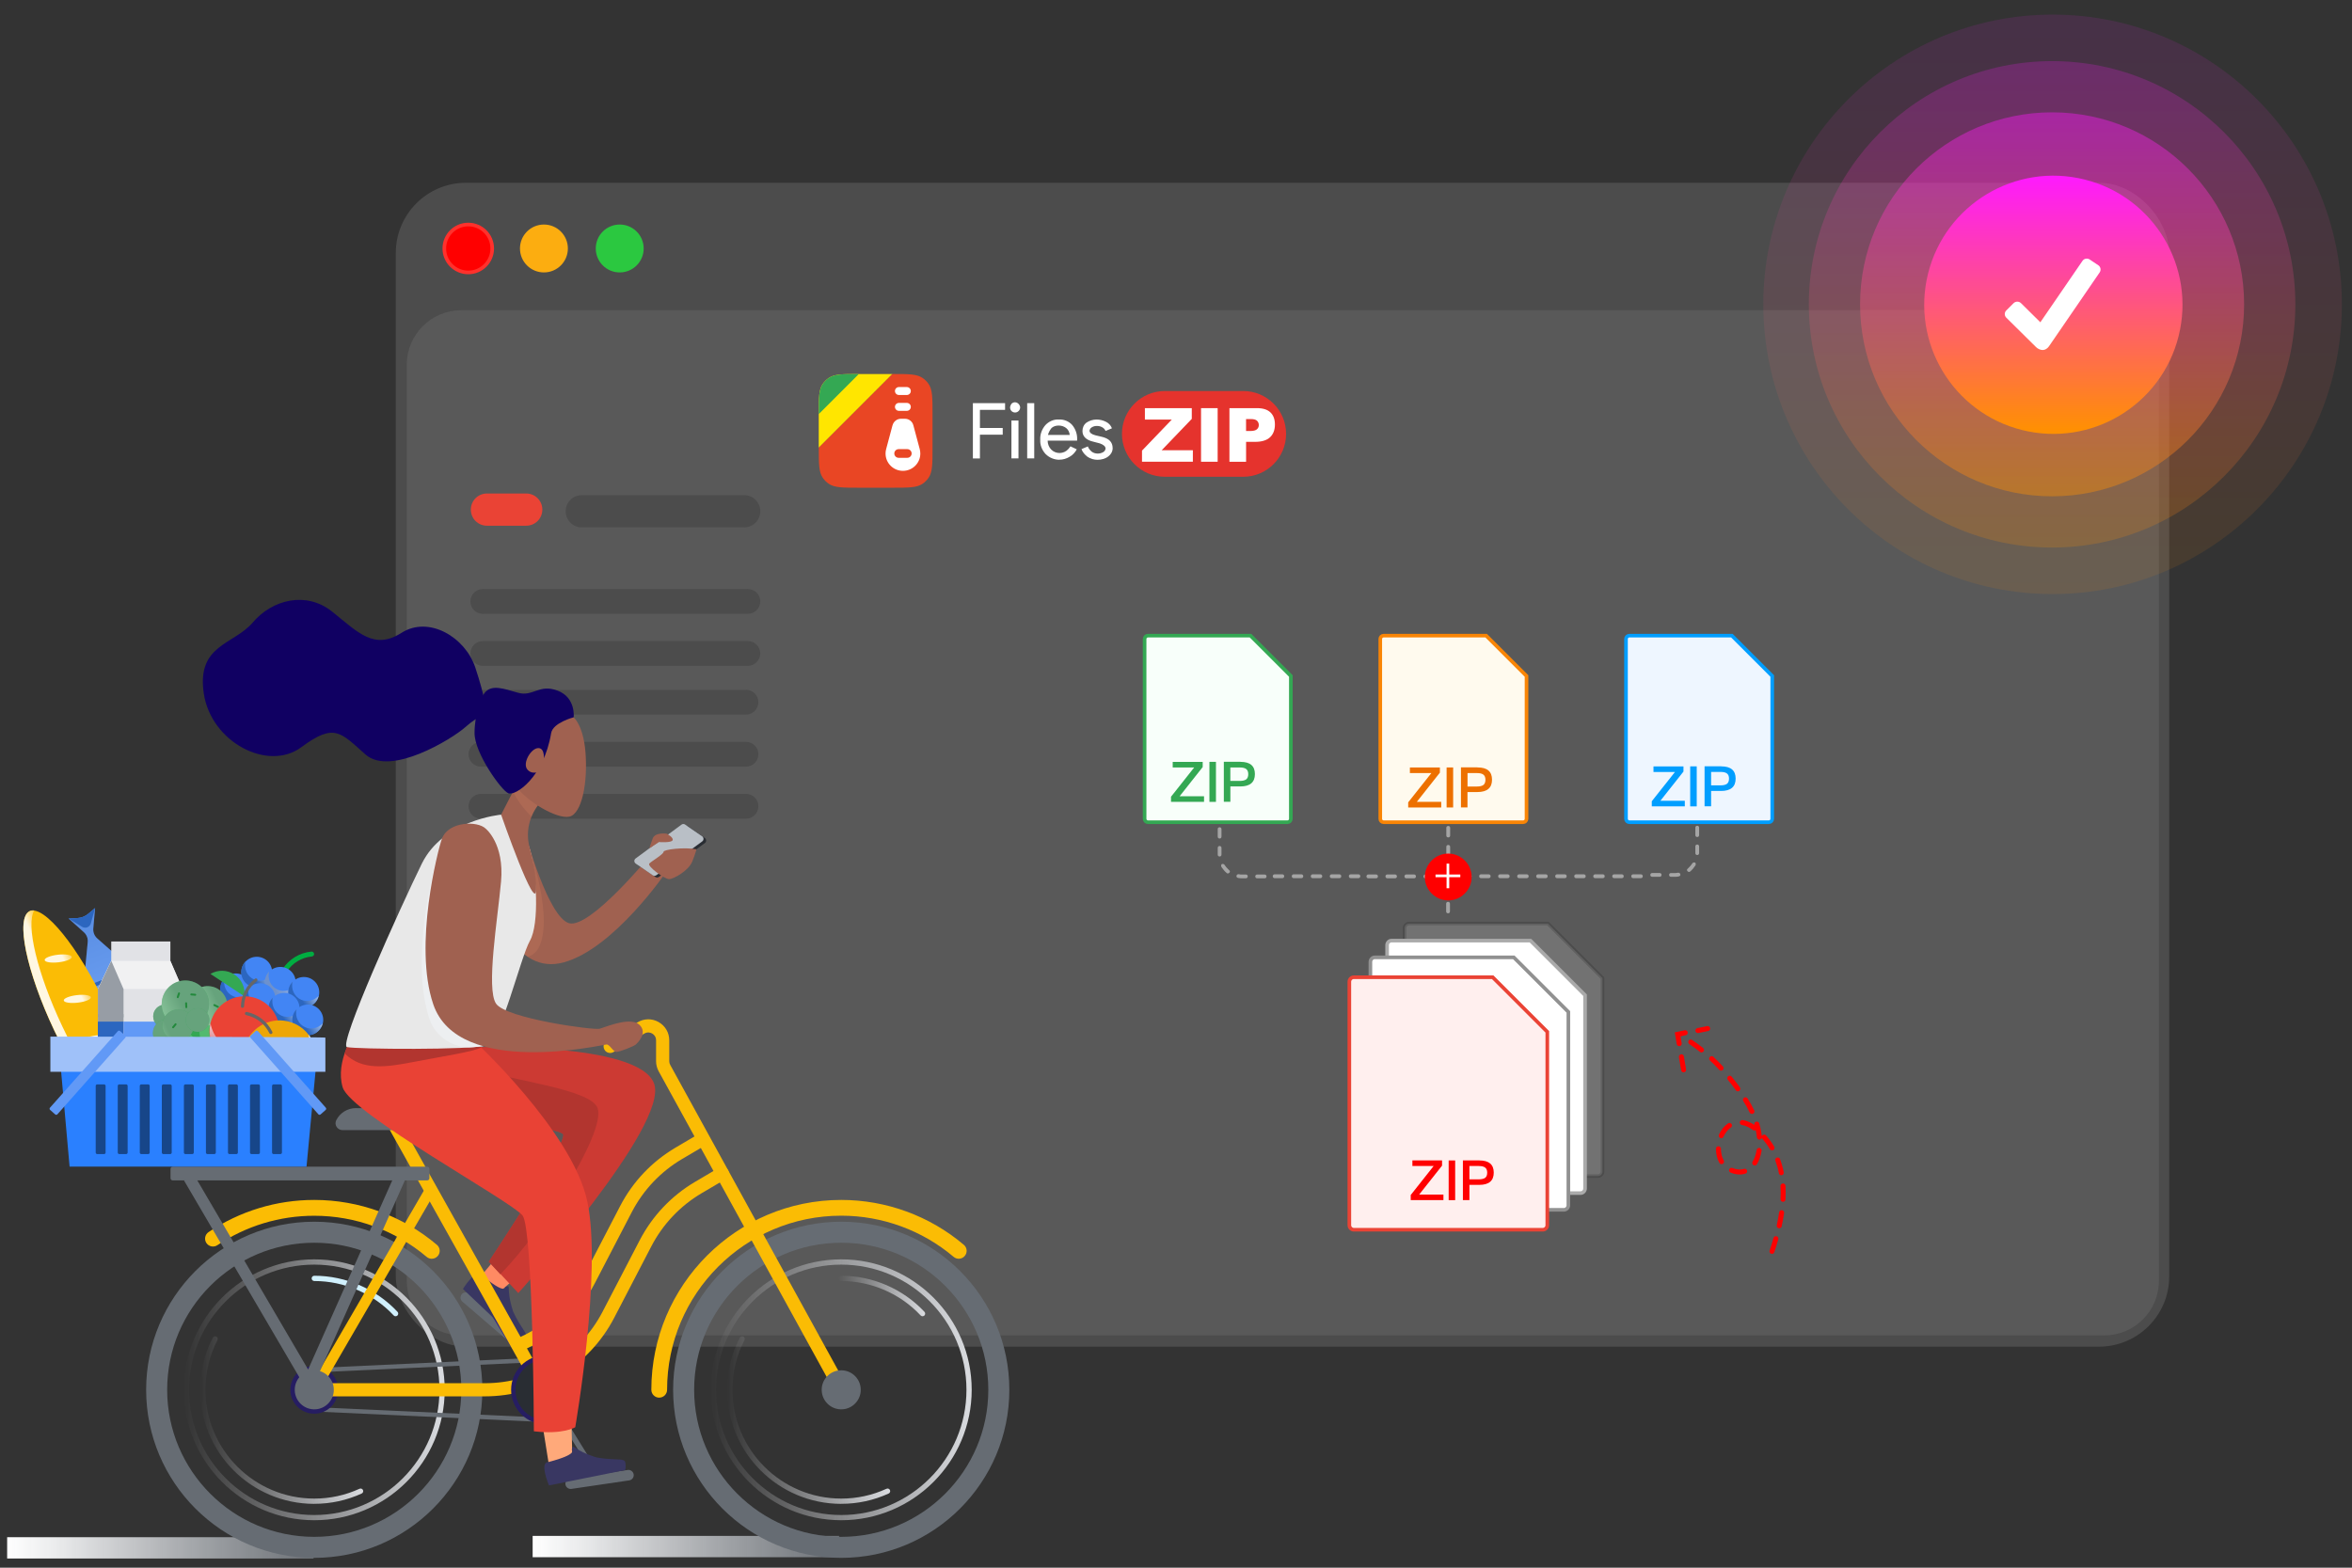 <svg viewBox="0 0 651 434" xmlns="http://www.w3.org/2000/svg" xmlns:xlink="http://www.w3.org/1999/xlink"><rect x="0" y="0" width="651" height="434" fill="#333333" stroke="none"/><linearGradient id="a" gradientTransform="translate(0 -56)" gradientUnits="userSpaceOnUse" x1="568.13" x2="568.13" y1="60.04" y2="220.46"><stop offset="0" stop-color="#fe19ff"/><stop offset="1" stop-color="#ff9100"/></linearGradient><linearGradient id="b" x1="567.99" x2="567.99" xlink:href="#a" y1="72.92" y2="207.58"/><linearGradient id="c" x1="567.99" x2="567.99" xlink:href="#a" y1="87.1" y2="193.4"/><linearGradient id="d" gradientTransform="matrix(.243 .97 -.97 .243 566.37 -500.89)" x1="568.09" x2="568.09" xlink:href="#a" y1="104.51" y2="175.99"/><linearGradient id="e" gradientTransform="matrix(1 0 0 -1 -8597.43 -3328.07)" gradientUnits="userSpaceOnUse" x1="8744.86" x2="8829.67" y1="-3756.22" y2="-3756.22"><stop offset="0" stop-color="#fff"/><stop offset=".16" stop-color="#f6f7f8" stop-opacity=".94"/><stop offset=".42" stop-color="#dfe1e4" stop-opacity=".83"/><stop offset=".74" stop-color="#b9bec4" stop-opacity=".7"/><stop offset="1" stop-color="#959ca5" stop-opacity=".6"/></linearGradient><linearGradient id="f" x1="8599.41" x2="8684.22" xlink:href="#e" y1="-3756.58" y2="-3756.58"/><linearGradient id="g" gradientTransform="translate(-9415.64 -66.11)" gradientUnits="userSpaceOnUse" x1="9612.37" x2="9684.59" y1="450.86" y2="450.86"><stop offset="0" stop-color="#dadce0" stop-opacity="0"/><stop offset="1" stop-color="#dadce0"/></linearGradient><linearGradient id="h" x1="9616.91" x2="9662.04" xlink:href="#g" y1="459.24" y2="459.24"/><linearGradient id="i" x1="9647.75" x2="9671.72" xlink:href="#g" y1="424.9" y2="424.9"/><linearGradient id="j" x1="9466.51" x2="9538.73" xlink:href="#g"/><linearGradient id="k" x1="9471.05" x2="9516.18" xlink:href="#g" y1="459.24" y2="459.24"/><linearGradient id="l" gradientTransform="matrix(.367 .93 -.93 .367 -3912 -9201.75)" gradientUnits="userSpaceOnUse" x1="10238.87" x2="10286.42" y1="-186.81" y2="-186.81"><stop offset="0" stop-color="#979da5"/><stop offset=".75" stop-color="#fff"/></linearGradient><linearGradient id="m" gradientTransform="matrix(-.904 .428 .428 .904 -10948.36 1978.33)" gradientUnits="userSpaceOnUse" x1="-10642.09" x2="-10632.87" y1="3163.88" y2="3163.88"><stop offset="0" stop-color="#ffba00"/><stop offset=".06" stop-color="#ffc21d"/><stop offset=".55" stop-color="#fff"/></linearGradient><linearGradient id="n" x1="-10645.95" x2="-10638.77" xlink:href="#m" y1="3146.36" y2="3146.36"/><linearGradient id="o" x1="-10645.95" x2="-10638.76" xlink:href="#m" y1="3158.73" y2="3158.73"/><linearGradient id="p" x1="-10645.95" x2="-10638.76" xlink:href="#m" y1="3171.09" y2="3171.09"/><linearGradient id="q" gradientTransform="matrix(.919 .395 -.395 .919 -14639.64 -2732.75)" gradientUnits="userSpaceOnUse" x1="14695.45" x2="14691.17" y1="-3049.24" y2="-3042.65"><stop offset="0" stop-color="#fff"/><stop offset="1" stop-color="#2c66bf"/></linearGradient><linearGradient id="r" x1="14705.71" x2="14701.55" xlink:href="#q" y1="-3031.4" y2="-3025"/><linearGradient id="s" x1="14702.49" x2="14698.2" xlink:href="#q" y1="-3037.55" y2="-3030.95"/><linearGradient id="t" x1="14709.58" x2="14705.3" xlink:href="#q" y1="-3037.54" y2="-3030.94"/><linearGradient id="u" x1="14698.94" x2="14694.66" xlink:href="#q" y1="-3042.93" y2="-3036.33"/><linearGradient id="v" x1="14706.04" x2="14701.75" xlink:href="#q" y1="-3042.94" y2="-3036.34"/><linearGradient id="w" x1="14713.13" x2="14708.84" xlink:href="#q" y1="-3042.95" y2="-3036.35"/><linearGradient id="x" x1="14698.95" x2="14694.67" xlink:href="#q" y1="-3055.77" y2="-3049.17"/><linearGradient id="y" gradientTransform="matrix(.919 .395 -.395 .919 -14639.64 -2732.75)" gradientUnits="userSpaceOnUse" x1="14706.3" x2="14700.28" y1="-3056.1" y2="-3050.08"><stop offset="0" stop-color="#fff"/><stop offset="1" stop-color="#979da5"/></linearGradient><linearGradient id="z" x1="14713.14" x2="14708.85" xlink:href="#q" y1="-3055.78" y2="-3049.18"/><linearGradient id="A" x1="14702.65" x2="14698.37" xlink:href="#q" y1="-3049.42" y2="-3042.82"/><linearGradient id="B" x1="14709.85" x2="14705.57" xlink:href="#q" y1="-3049.58" y2="-3042.98"/><linearGradient id="C" x1="14717.16" x2="14712.88" xlink:href="#q" y1="-3049.21" y2="-3042.62"/><linearGradient id="D" gradientTransform="matrix(-.897 .442 .442 .897 -9689.37 -10520.35)" x1="-3954.1" x2="-3947.57" xlink:href="#l" y1="13994.15" y2="13994.15"/><linearGradient id="E" gradientTransform="matrix(-.897 .442 .442 .897 -9689.37 -10520.35)" x1="-3953.01" x2="-3945.39" xlink:href="#l" y1="13998.51" y2="13998.51"/><linearGradient id="F" gradientTransform="matrix(-.472 -.882 -.882 .472 10526.14 -9822.47)" x1="-3968.28" x2="-3957.37" xlink:href="#l" y1="13996.87" y2="13996.87"/><linearGradient id="G" gradientTransform="matrix(-.897 .442 .442 .897 -9689.37 -10520.35)" x1="-3963.91" x2="-3950.82" xlink:href="#l" y1="13993.6" y2="13993.6"/><linearGradient id="H" gradientTransform="matrix(-.897 .442 .442 .897 -9689.37 -10520.35)" x1="-3957.37" x2="-3948.66" xlink:href="#l" y1="13997.96" y2="13997.96"/><linearGradient id="I" gradientTransform="matrix(-.897 .442 .442 .897 -9689.37 -10520.35)" x1="-3961.73" x2="-3955.2" xlink:href="#l" y1="13999.06" y2="13999.06"/><linearGradient id="J" gradientTransform="matrix(.721 -.693 .693 .721 -10126.02 9003.74)" gradientUnits="userSpaceOnUse" x1="13392.71" x2="13378.71" y1="770.86" y2="784.86"><stop offset="0" stop-color="#fff"/><stop offset="1" stop-color="#be1e2d"/></linearGradient><linearGradient id="K" gradientTransform="matrix(-.947 -.321 -.321 .947 -9945.24 -3072.92)" x1="-10579.52" x2="-10568.92" xlink:href="#m" y1="-24.14" y2="-34.74"/><linearGradient id="L" gradientTransform="matrix(-.367 -.93 .93 -.367 1291.73 -1548.83)" gradientUnits="userSpaceOnUse" x1="-1326.41" x2="-1332.96" y1="-1363.45" y2="-1346.15"><stop offset="0" stop-color="#008bf7"/><stop offset="1" stop-color="#1125f3"/></linearGradient><rect fill="#4c4c4c" height="322.21" rx="19.43" width="490.85" x="109.55" y="50.6"/><path d="m127.69 85.88h454.76c8.34 0 15.1 6.76 15.1 15.1v253.61c0 8.34-6.76 15.1-15.1 15.1h-454.76c-8.34 0-15.1-6.76-15.1-15.1v-253.61c0-8.34 6.76-15.1 15.1-15.1z" fill="#595959"/><path d="m133.63 163.07h73.37c1.9 0 3.43 1.54 3.43 3.43s-1.54 3.43-3.43 3.43h-73.37c-1.9 0-3.43-1.54-3.43-3.43s1.54-3.43 3.43-3.43z" fill="#4c4c4c"/><path d="m133.63 177.47h73.37c1.9 0 3.43 1.54 3.43 3.43s-1.54 3.43-3.43 3.43h-73.37c-1.9 0-3.43-1.54-3.43-3.43s1.54-3.43 3.43-3.43z" fill="#4c4c4c"/><path d="m133.11 190.97h73.37c1.9 0 3.43 1.54 3.43 3.43s-1.54 3.43-3.43 3.43h-73.37c-1.9 0-3.43-1.54-3.43-3.43s1.54-3.43 3.43-3.43z" fill="#4c4c4c"/><path d="m133.11 205.38h73.37c1.9 0 3.43 1.54 3.43 3.43s-1.54 3.43-3.43 3.43h-73.37c-1.9 0-3.43-1.54-3.43-3.43s1.54-3.43 3.43-3.43z" fill="#4c4c4c"/><path d="m133.11 219.78h73.37c1.9 0 3.43 1.54 3.43 3.43s-1.54 3.43-3.43 3.43h-73.37c-1.9 0-3.43-1.54-3.43-3.43s1.54-3.43 3.43-3.43z" fill="#4c4c4c"/><path d="m134.78 136.62h10.87c2.47 0 4.46 1.99 4.46 4.46s-1.99 4.46-4.46 4.46h-10.87c-2.47 0-4.46-1.99-4.46-4.46s1.99-4.46 4.46-4.46z" fill="#ea4335"/><path d="m161.03 137.08h44.95c2.47 0 4.46 1.99 4.46 4.46s-1.99 4.46-4.46 4.46h-44.95c-2.47 0-4.46-1.99-4.46-4.46s1.99-4.46 4.46-4.46z" fill="#4c4c4c"/><circle cx="129.61" cy="68.79" fill="#f00" r="6.63" stroke="#ff312c" stroke-miterlimit="10"/><circle cx="150.55" cy="68.79" fill="#fcad10" r="6.63"/><circle cx="171.53" cy="68.79" fill="#2bc840" r="6.63"/><path d="m271.23 120.32v6.59h-1.95v-15.3h8.91v1.86h-6.96v5.01h6.31v1.86h-6.31zm11.13-7.51c0 .74-.65 1.39-1.39 1.39s-1.39-.56-1.39-1.39c0-.37.19-.74.37-1.02.56-.56 1.39-.56 1.95 0 .28.28.46.65.46 1.02zm-.46 3.61v10.48h-1.95v-10.48s1.95 0 1.95 0zm4.36-4.82v15.31h-1.95v-15.3h1.95zm6.95 15.68c-1.39 0-2.78-.56-3.8-1.58-1.02-1.11-1.58-2.5-1.48-3.99-.09-1.48.46-2.88 1.39-3.99.93-1.02 2.32-1.67 3.71-1.58 1.39-.09 2.78.46 3.71 1.48 1.02 1.21 1.48 2.69 1.39 4.17v.19h-8.16c0 .93.37 1.86 1.02 2.5 1.3 1.3 3.43 1.21 4.64-.09.28-.28.46-.56.65-.83l1.76.83c-.46.83-1.11 1.58-1.95 2.04-.93.56-1.86.83-2.88.83zm-3.15-6.87h6.03c-.09-.74-.37-1.39-.93-1.86s-1.3-.74-2.13-.74c-.74 0-1.39.19-1.95.65-.46.56-.83 1.21-1.02 1.95z" fill="#fff"/><path d="m247.02 103.55h-9.32c-4.48 0-6.72 0-8.32 1.09-.66.45-1.22 1.01-1.67 1.67-1.09 1.6-1.09 3.84-1.09 8.32v9.32" fill="#ffe600" fill-rule="evenodd"/><path d="m226.63 123.94c0 4.48 0 6.72 1.09 8.32.45.66 1.01 1.22 1.67 1.67 1.6 1.09 3.84 1.09 8.32 1.09h9.32c4.48 0 6.72 0 8.32-1.09.66-.45 1.22-1.01 1.67-1.67 1.09-1.6 1.09-3.84 1.09-8.32v-9.32c0-4.48 0-6.72-1.09-8.32-.45-.66-1.01-1.22-1.67-1.67-1.6-1.09-3.84-1.09-8.32-1.09" fill="#e94624" fill-rule="evenodd"/><path d="m237.71 103.55c-4.48 0-6.72 0-8.32 1.09-.66.45-1.22 1.01-1.67 1.67-1.09 1.6-1.09 3.84-1.09 8.32" fill="#34a853" fill-rule="evenodd"/><path d="m247.71 108.25c0-.6.49-1.1 1.1-1.1h2.19c.6 0 1.1.49 1.1 1.1s-.49 1.1-1.1 1.1h-2.19c-.6 0-1.1-.49-1.1-1.1z" fill="#fff"/><path d="m247.71 112.64c0-.6.49-1.1 1.1-1.1h2.19c.6 0 1.1.49 1.1 1.1s-.49 1.1-1.1 1.1h-2.19c-.6 0-1.1-.49-1.1-1.1z" fill="#fff"/><path d="m247.05 117.72c.28-1.05 1.23-1.79 2.32-1.79h1.11c1.09 0 2.04.73 2.32 1.79l1.77 6.62c.1.4.16.82.16 1.23 0 2.64-2.16 4.78-4.81 4.78s-4.81-2.14-4.81-4.78c0-.41.05-.83.16-1.23l1.77-6.62h.02z" fill="#fff"/><path d="m248.73 124.34c-.66 0-1.2.54-1.2 1.2s.54 1.2 1.2 1.2h2.4c.66 0 1.2-.54 1.2-1.2s-.54-1.2-1.2-1.2z" fill="#e94624"/><path d="m307.97 124.04c0 .93-.46 1.76-1.21 2.32-.83.65-1.95.93-2.97.93s-1.95-.28-2.78-.83c-.74-.56-1.39-1.3-1.67-2.13l1.76-.74c.19.56.65 1.11 1.11 1.48.93.65 2.23.65 3.15.09.37-.19.56-.56.65-.93 0-.65-.56-1.11-1.58-1.48l-1.76-.46c-2.04-.46-3.06-1.48-3.06-2.97 0-.93.37-1.76 1.11-2.32 1.67-1.11 3.71-1.11 5.47-.19.74.37 1.3 1.02 1.58 1.76l-1.76.74c-.19-.46-.56-.83-.93-1.02-.46-.28-1.02-.37-1.48-.37s-.93.09-1.39.37c-.37.19-.56.56-.65.93 0 .56.56 1.02 1.67 1.3l1.58.37c2.13.46 3.15 1.48 3.15 3.15z" fill="#fff"/><path d="m322.41 108.25h21.69c6.56 0 11.87 5.31 11.87 11.87 0 6.56-5.31 11.87-11.87 11.87h-21.69c-6.56 0-11.87-5.31-11.87-11.87 0-6.56 5.31-11.87 11.87-11.87z" fill="#e5332d"/><path d="m316.9 112.99h12.97v2.97l-8.33 8.68h8.63v3.19h-14.08v-3.08l8.24-8.59h-7.44v-3.17z" fill="#fff"/><path d="m332.43 112.99h4.6v14.84h-4.6z" fill="#fff"/><path d="m340.29 112.99h7.62c1.66 0 2.9.39 3.73 1.18s1.24 1.91 1.24 3.37-.45 2.67-1.35 3.51-2.28 1.27-4.12 1.27h-2.51v5.51h-4.61zm4.61 6.33h1.12c.88 0 1.5-.15 1.86-.46s.54-.7.54-1.18-.16-.86-.47-1.18-.89-.49-1.75-.49h-1.31v3.31z" fill="#fff"/><ellipse cx="568.13" cy="84.25" fill="url(#a)" opacity=".1" rx="80.07" ry="80.21"/><circle cx="567.99" cy="84.25" fill="url(#b)" opacity=".2" r="67.33"/><circle cx="567.99" cy="84.25" fill="url(#c)" opacity=".4" r="53.15"/><circle cx="568.09" cy="84.25" fill="url(#d)" r="35.74" transform="matrix(.243 -.97 .97 .243 348.57 614.95)"/><path d="m580.78 73.44-2.38-1.6c-.32-.21-.7-.29-1.08-.22-.37.07-.71.28-.92.6l-11.66 17-5.36-5.3c-.27-.26-.64-.41-1.02-.41s-.75.15-1.02.41l-2.03 2.02c-.13.13-.24.29-.31.46s-.11.36-.11.54.04.37.11.54.18.33.31.46l8.24 8.15c.46.46 1.19.81 1.84.81s1.31-.41 1.73-1.02l14.04-20.47c.21-.31.29-.7.22-1.07s-.29-.7-.6-.91z" fill="#fff"/><path d="m147.43 425.2h84.81v5.9h-84.81z" fill="url(#e)"/><path d="m1.98 425.56h84.81v5.9h-84.81z" fill="url(#f)"/><path d="m145.53 231.32s6.23 22.64 11.98 24.26c5.75 1.63 22.52-18.82 22.52-18.82l4.36 4.64s-14.4 21.15-28.27 25-18.8-15.28-18.8-15.28l8.21-19.81z" fill="#a06150"/><path d="m176.68 239.53 4.72 3.25c.3.21.71.2 1-.02l12.7-9.37c.48-.35.46-1.07-.02-1.41l-4.72-3.25c-.3-.21-.71-.2-1 .02l-12.7 9.37c-.48.35-.46 1.07.02 1.41z" fill="#292d33"/><path d="m175.95 239.07 4.72 3.25c.3.21.71.2 1-.02l12.7-9.37c.48-.35.46-1.07-.02-1.41l-4.72-3.25c-.3-.21-.71-.2-1 .02l-12.7 9.37c-.48.35-.47 1.07.02 1.41z" fill="#b9bfc6"/><path d="m184.53 230.8s-3.21-.5-3.89 1.36c-.69 1.87-.91 2.7-.91 2.7l2.67-1.75s3.45.28 3.77-.51c.32-.78-1.64-1.8-1.64-1.8z" fill="#a06150"/><path d="m192.77 235.11s-.18.93-1.18 3.43-5.16 4.84-6.41 4.84-6.16-3.61-5.46-4.32 3.94-2.57 3.94-3.24 5.78-1.34 9.11-.71z" fill="#a06150"/><path d="m145.37 231.48-8.05 19.65s2.45 9.5 8.75 13.76c1.78-.58 2.76-1.75 3.4-3.34 3.83-9.44-4.1-30.08-4.1-30.08z" fill="#e48868" opacity=".2"/><path d="m232.84 431.28c-25.65 0-46.53-20.87-46.53-46.53s20.87-46.53 46.53-46.53 46.53 20.87 46.53 46.53-20.87 46.53-46.53 46.53zm0-87.24c-22.45 0-40.71 18.26-40.71 40.71s18.26 40.71 40.71 40.71 40.71-18.26 40.71-40.71-18.26-40.71-40.71-40.71z" fill="#666c73"/><path d="m232.84 420.86c-19.91 0-36.11-16.2-36.11-36.11s16.2-36.11 36.11-36.11 36.11 16.2 36.11 36.11-16.19 36.11-36.11 36.11zm0-70.76c-19.11 0-34.66 15.54-34.66 34.66s15.55 34.66 34.66 34.66 34.66-15.54 34.66-34.66-15.55-34.66-34.66-34.66z" fill="url(#g)"/><path d="m232.84 416.33c-17.41 0-31.57-14.16-31.57-31.57 0-5.08 1.17-9.94 3.48-14.43.19-.36.62-.5.98-.32.36.19.5.62.32.98-2.2 4.28-3.32 8.91-3.32 13.76 0 16.61 13.51 30.12 30.12 30.12 4.37 0 8.58-.91 12.52-2.72.37-.17.79 0 .96.36.17.37 0 .79-.36.96-4.13 1.88-8.54 2.85-13.13 2.85z" fill="url(#h)"/><path d="m255.35 364.4c-.19 0-.38-.07-.53-.23-5.67-6.06-13.69-9.53-21.98-9.53-.4 0-.73-.33-.73-.73s.33-.73.73-.73c8.7 0 17.09 3.64 23.04 9.99.27.29.26.75-.03 1.03-.14.12-.32.19-.5.19z" fill="url(#i)"/><path d="m182.46 386.93c-1.2 0-2.18-.98-2.18-2.18 0-28.98 23.58-52.56 52.56-52.56 12.42 0 24.48 4.41 33.94 12.43.92.78 1.04 2.15.25 3.08-.77.92-2.15 1.04-3.08.25-8.68-7.35-19.73-11.4-31.12-11.4-26.57 0-48.19 21.62-48.19 48.19 0 1.21-.97 2.18-2.18 2.18z" fill="#fbbc04"/><path d="m146.85 350.22-8.91 7.71s-2.99.33-4.09-1.23-.86-3.28-.86-3.28l8.32-9.94z" fill="#ff8a63"/><path d="m127.82 360.19c-.46-.53-.48-1.35 0-1.9.52-.61 1.44-.68 2.05-.15l12.27 10.53c.61.52.68 1.44.15 2.05-.52.61-1.44.68-2.05.15l-12.27-10.53s-.1-.11-.15-.15z" fill="#666c73"/><path d="m151.36 388.48c-.24 0-.48-.12-.61-.35l-14.78-24.17c-.21-.34-.1-.79.24-1s.79-.1 1 .24l14.77 24.17c.21.34.1.79-.24 1-.12.07-.25.11-.38.11z" fill="#322783"/><path d="m139.83 356.31c1.92-.75 0 0 2.21 6.82 2.05 4.49 4.3 6.31 3.53 7.22s-1.84 1.29-1.84 1.29l-15.6-14.8s3.7-5.98 5.21-3.84c6.66 5.64 6.49 3.3 6.49 3.3z" fill="#393762"/><path d="m122.37 290.36 8.55-.45s45.8-1.52 50.11 10.03c4.34 11.61-37.58 58.04-37.58 58.04l-8.12-8.72s21.46-32.24 20.61-35.2-57.25-7.2-58.82-11.93c-1.57-4.72 6.62-12.96 6.62-12.96l18.62 1.21v-.02z" fill="#cc3a33"/><path d="m97.13 302.11c-.03-.1-.06-.2-.09-.3 0-.02-.01-.05-.02-.07-.02-.1-.04-.2-.06-.31s-.02-.21-.03-.32v-.41c0-.14.01-.28.02-.42s0-.04 0-.05c.01-.14.03-.27.06-.41v-.07c.02-.14.05-.27.09-.41v-.03s0-.03.01-.04c.03-.14.07-.28.11-.42.03-.09.03-.1 0-.01-.04.13.01-.03.01-.05.04-.15.09-.29.14-.44v-.02c.05-.15.11-.3.17-.44.04-.09.04-.1 0-.01-.06.13 0-.02.01-.03.06-.14.12-.29.19-.44.01-.02.02-.04.03-.07.06-.14.13-.29.2-.43 0-.01.01-.03.02-.04s.01-.02.02-.03c.07-.14.14-.29.22-.42.01-.02.02-.04.04-.07.07-.14.15-.29.24-.43s.01-.03.02-.04c.08-.14.17-.29.25-.43v-.02c.09-.15.18-.29.27-.43 0-.01.02-.02.02-.04 0 0 0-.01.01-.02.09-.14.17-.27.26-.41 0-.01.02-.02.02-.04 0-.01.01-.02.02-.03.09-.14.18-.27.27-.4.01-.02.03-.04.04-.06.09-.14.19-.27.28-.4 0 0 .01-.02.02-.02 0 0 .01-.01.02-.02.2-.27.39-.54.59-.8.01-.01.02-.03.03-.04.09-.12.19-.24.27-.35.01-.01.02-.02.03-.04 0 0 .01-.02.02-.02.09-.12.18-.23.27-.34 0-.01.02-.02.02-.03 0 0 .01-.01.02-.02.09-.11.18-.22.27-.33.01-.01.02-.02.03-.04.09-.11.18-.22.27-.32.09-.11.18-.22.27-.32v-.02c.08-.09.16-.19.24-.27.01-.01.02-.02.04-.04.07-.09.14-.17.22-.24 0 0 .01-.01.02-.02 0 0 0-.01.01-.01.07-.08.14-.15.2-.22l.03-.03c.15-.17.29-.32.4-.43h.01s.07-.09.1-.12c.04-.06.09-.09.12-.13.11-.11.17-.17.17-.17l18.62 1.22 6.71 4.83c13.3 4.04 34.73 6.25 36.44 11.59 2.16 6.78-15.11 33.83-26.94 45.93l-.43-.47-2.8-3.01s4.01-6.03 8.49-13.1c1.17-1.66 2.16-3.19 2.78-4.43 5.03-8.1 9.75-16.24 9.34-17.66-.85-2.94-57.25-7.19-58.82-11.92z" fill="#b2352f"/><path d="m86.98 431.28c-25.65 0-46.53-20.87-46.53-46.53s20.87-46.53 46.53-46.53 46.53 20.87 46.53 46.53-20.87 46.53-46.53 46.53zm0-87.24c-22.45 0-40.71 18.26-40.71 40.71s18.26 40.71 40.71 40.71 40.71-18.26 40.71-40.71-18.26-40.71-40.71-40.71z" fill="#666c73"/><path d="m86.98 420.86c-19.91 0-36.11-16.2-36.11-36.11s16.2-36.11 36.11-36.11 36.11 16.2 36.11 36.11-16.2 36.11-36.11 36.11zm0-70.76c-19.11 0-34.66 15.54-34.66 34.66s15.54 34.66 34.66 34.66 34.66-15.54 34.66-34.66-15.55-34.66-34.66-34.66z" fill="url(#j)"/><path d="m86.98 416.33c-17.41 0-31.57-14.16-31.57-31.57 0-5.08 1.17-9.94 3.48-14.43.19-.36.62-.5.98-.32.36.19.5.62.32.98-2.2 4.28-3.32 8.91-3.32 13.76 0 16.61 13.51 30.12 30.12 30.12 4.37 0 8.58-.91 12.52-2.72.37-.17.8 0 .96.36.17.37 0 .79-.36.96-4.13 1.88-8.54 2.85-13.13 2.85z" fill="url(#k)"/><path d="m109.5 364.4c-.19 0-.39-.07-.53-.23-5.67-6.06-13.69-9.53-21.98-9.53-.4 0-.73-.33-.73-.73s.33-.73.73-.73c8.7 0 17.1 3.64 23.04 9.99.27.29.26.75-.03 1.03-.14.12-.32.19-.5.19z" fill="#d0f0fd"/><path d="m119.52 348.48c-.5 0-1-.17-1.41-.51-8.68-7.35-19.73-11.4-31.12-11.4-9.61 0-18.89 2.82-26.83 8.15-1 .67-2.36.4-3.03-.6s-.4-2.36.6-3.03c8.67-5.82 18.79-8.9 29.26-8.9 12.42 0 24.47 4.41 33.94 12.43.92.78 1.04 2.15.25 3.08-.43.5-1.04.77-1.66.77z" fill="#fbbc04"/><path d="m86.98 379.95c-.32 0-.59-.25-.6-.58s.24-.61.58-.63l64.06-2.97c.33-.02.61.24.63.58 0 .33-.24.61-.58.63l-64.06 2.97z" fill="#666c73"/><path d="m151.96 393.73h-.03l-64.97-2.97c-.33-.01-.59-.3-.58-.63s.32-.59.63-.58l64.97 2.97c.33.01.59.3.58.63-.02.32-.29.58-.6.58z" fill="#666c73"/><path d="m86.98 391.37c-3.65 0-6.62-2.97-6.62-6.62s2.96-6.62 6.62-6.62 6.62 2.97 6.62 6.62-2.97 6.62-6.62 6.62z" fill="#261d62"/><path d="m143.46 374.17c-.71 0-1.39-.42-1.68-1.12-.38-.93.06-1.99.99-2.37 8-3.3 14.61-9.35 18.61-17.03l10.27-19.77c3.49-6.73 8.79-12.31 15.31-16.16l6.63-3.91c.87-.51 1.98-.22 2.49.64s.22 1.98-.64 2.49l-6.63 3.91c-5.94 3.5-10.76 8.59-13.94 14.71l-10.27 19.77c-4.39 8.44-11.65 15.09-20.45 18.72-.22.09-.46.14-.69.14z" fill="#fbbc04"/><path d="m148.62 383.76c-.64 0-1.25-.33-1.59-.93l-40.1-71.71c-.49-.87-.18-1.98.7-2.47.87-.49 1.98-.17 2.47.7l40.1 71.71c.49.87.18 1.98-.7 2.47-.28.15-.58.23-.89.23z" fill="#fbbc04"/><path d="m134.17 386.57h-47.18c-1 0-1.82-.81-1.82-1.82s.81-1.82 1.82-1.82h47.18c13.77 0 26.27-7.59 32.62-19.81l10.27-19.77c3.5-6.73 8.79-12.31 15.31-16.16l6.63-3.91c.87-.51 1.98-.22 2.49.64s.22 1.98-.64 2.49l-6.63 3.91c-5.94 3.5-10.76 8.59-13.94 14.71l-10.27 19.77c-6.98 13.42-20.71 21.77-35.84 21.77z" fill="#fbbc04"/><path d="m86.98 386.21c-.25 0-.5-.06-.73-.2-.69-.4-.93-1.3-.53-1.99l32.2-55.45c.4-.69 1.3-.93 1.99-.53s.93 1.3.53 1.99l-32.2 55.45c-.27.46-.76.73-1.26.73z" fill="#fbbc04"/><path d="m151.05 394.34c-5.28 0-9.58-4.3-9.58-9.58s4.3-9.58 9.58-9.58 9.58 4.3 9.58 9.58-4.3 9.58-9.58 9.58z" fill="#261d62"/><path d="m81.6 384.32c-.26 3.33 2.5 6.09 5.83 5.83 2.62-.2 4.74-2.33 4.95-4.95.26-3.33-2.5-6.09-5.83-5.83-2.62.2-4.75 2.33-4.95 4.95z" fill="#666c73"/><path d="m142.68 384.32c-.25 4.97 3.83 9.05 8.8 8.8 4.25-.22 7.71-3.67 7.93-7.93.25-4.97-3.83-9.05-8.8-8.8-4.26.22-7.71 3.68-7.93 7.93z" fill="#292d33"/><path d="m157.95 412.2c-.71 0-1.33-.52-1.44-1.24-.12-.79.43-1.53 1.23-1.65l16-2.36c.79-.12 1.53.43 1.65 1.23.12.79-.43 1.53-1.23 1.65l-16 2.36c-.07 0-.14.01-.21.01z" fill="#666c73"/><path d="m165.95 410.29c-.24 0-.48-.12-.62-.35l-14.9-24.08c-.21-.34-.11-.79.24-1 .34-.21.79-.11 1 .24l14.9 24.08c.21.34.11.79-.24 1-.12.08-.25.11-.38.11z" fill="#666c73"/><path d="m98.52 306.78h14.18c1.05 0 1.9.86 1.9 1.9v2.28c0 1.05-.86 1.9-1.9 1.9h-17.91c-1.39 0-2.35-1.47-1.73-2.72 1-2 3.07-3.37 5.46-3.37z" fill="#666c73"/><path d="m158.11 391.26.32 12.69s-1.39 2.52-3.3 2.52-3.24-1.15-3.24-1.15l-2.78-17.47 9 3.4z" fill="#ffa97a"/><path d="m158.25 401.36c.49-2.01 0 0 6.85 2.11 4.85.91 7.63.12 7.94 1.27.3 1.15 0 2.24 0 2.24l-21.09 4.24s-2.77-6.47-.14-6.47c8.44-2.2 6.44-3.4 6.44-3.4z" fill="#393762"/><path d="m130.94 287.82s27.51 25.33 31.63 44.83c4.12 19.51-3.35 62.46-3.35 62.46s-3.37 2.1-11.45 1.13c0 0-.22-55.84-3.12-59.72-2.91-3.87-47.62-28.23-49.8-35.5s3.42-15.27 3.42-15.27l32.69 2.06h-.02z" fill="#e94235"/><path d="m130.94 287.82-32.69-2.06s-1.7 2.44-2.87 5.85c4.85 4.85 11.37 3.89 19.68 2.27 6.86-1.34 16.38-2.77 18.12-3.92-1.4-1.36-2.23-2.13-2.23-2.13z" fill="#b2352f"/><path d="m109.69 282.22s-.09 0-.14-.02c-.32-.08-.52-.4-.45-.73.3-1.26.53-2.03.55-2.07.09-.32.43-.5.75-.4.32.09.5.43.4.75 0 0-.24.79-.53 2.01-.06.27-.31.46-.58.46z" fill="#f7604b"/><path d="m138.68 225.53s6.18 3.15 8 9.7c1.82 6.54 2.67 20.48 0 25.2s-8 27.63-12 28.96-36.23 1.09-38.65.48 14.78-38.66 20.72-50.77 21.93-13.57 21.93-13.57z" fill="#e8e8e8"/><path d="m136.24 281.89c-2.79-4.12.42-23.24 1.38-33.78s-4.24-14.66-4.24-14.66c-2.24-2.24-10.3-2.05-12.11 2.75-1.08 2.88-7.94 29.54-2.42 45.84.01.04.02.07.04.11 1.74 5.02 6.74 8.17 12.04 7.76 1.81-.14 3.14-.31 3.78-.52 1.19-.4 2.49-2.7 3.81-5.86-1.1-.52-1.88-1.07-2.27-1.64z" fill="#edeff1"/><path d="m150.5 220.81s-.94 1.12-2.01 2.7c-2.23 3.28-2.94 7.38-1.88 11.2.82 2.96 1.78 7.31 1.78 11.46 0 7.27-9.69-20.63-9.69-20.63l5.27-10.27 6.54 5.54z" fill="#a06150"/><path d="m150.5 220.81-6.54-5.54-1.96 3.82c.99 2.26 2.96 4.85 5.11 6.99.37-.89.82-1.75 1.38-2.57 1.07-1.58 2.01-2.7 2.01-2.7z" fill="#e48868" opacity=".2"/><path d="m134.8 197.68s-.46-4.54-3.25-12.9c-2.78-8.36-12.83-14.41-20.41-9.59s-11.9 0-19.16-5.83-16.66-3.33-21.98 2.93-15.6 6.13-13.6 19.66 17.77 21.74 26.98 14.92 10.84-4.13 17.79 2.01 23.94-4.3 27.6-7.56c3.65-3.26 6.03-3.64 6.03-3.64z" fill="#100062"/><path d="m232.84 386.57c-.64 0-1.26-.34-1.59-.94l-48.95-89.07c-.46-.85-.71-1.82-.71-2.79v-5.78c0-1.13-.76-1.69-1.09-1.87-.33-.19-1.2-.56-2.17.02l-8.52 5.11c-.86.51-1.98.24-2.49-.63s-.24-1.98.63-2.49l8.52-5.11c1.81-1.09 3.99-1.12 5.83-.07s2.94 2.93 2.94 5.04v5.78c0 .36.09.72.27 1.04l48.95 89.07c.48.88.16 1.98-.72 2.47-.29.16-.59.23-.89.23h-.01z" fill="#fbbc04"/><path d="m227.45 384.32c-.26 3.33 2.5 6.09 5.83 5.83 2.62-.2 4.74-2.33 4.95-4.95.26-3.33-2.5-6.09-5.83-5.83-2.63.2-4.75 2.33-4.95 4.95z" fill="#666c73"/><path d="m177.04 283.76c-2.27-2.27-8.3.12-11.03 1.03-1.48.49-25.92-2.81-28.71-6.94s.42-23.24 1.38-33.78-4.24-14.66-4.24-14.66c-2.24-2.24-10.3-2.05-12.11 2.75-1.08 2.88-7.94 29.54-2.42 45.84 6.95 20.54 47.21 11.15 47.98 11.15.91 0 1.82 2.06 2.73 2.06s4.94-1.61 5.39-2.06 3.3-3.11 1.03-5.39z" fill="#a06150"/><path d="m158.18 198.08s3.19 1.77 3.87 10.17c.68 8.41-1.01 17.07-4.46 17.83s-11.94-4.29-14.72-8.41 1.68-17.58 6.22-19.6c4.54-2.01 9.08 0 9.08 0h.01z" fill="#a06150"/><path d="m134.38 191.52c-1.05 1.05-3.03 5.88-3.03 11.44s7.4 15.81 9.34 16.65 9.81-4.35 11.86-16.65c.48-2.9 6.23-4.38 6.23-4.38s.66-5.46-4.46-7.39-6.81 1.77-10.93.59c-4.14-1.18-7.04-2.23-9.01-.25z" fill="#100062"/><path d="m150.5 210.77s.52-3.67-1.49-3.67-4.42 4.09-3.11 5.84 3.67.6 3.67.6z" fill="#a06150"/><path d="m47.8 326.78h70.45c.33 0 .6-.27.6-.6v-2.59c0-.33-.27-.6-.6-.6h-70.45c-.33 0-.6.27-.6.6v2.59c0 .33.27.6.6.6z" fill="#666c73"/><path d="m111.16 324.89-25.68 57.73-33.15-56.58" fill="none" stroke="#666c73" stroke-linejoin="round" stroke-width="3.19"/><path d="m23.22 258.08-4.23-3.79 2.51-.14c1.07-.06 2.08-.46 2.9-1.15l1.92-1.61-.5 5.66c-.09 1.04.32 2.06 1.1 2.75l13.89 12.26c3.48 3.25 4.92 8.14 3.77 12.77l-2.49 9.98c-.55 2.19-3.08 3.19-4.97 1.97l-8.64-5.59c-4-2.59-6.29-7.14-5.97-11.9l1.77-18.44c.12-1.04-.29-2.07-1.06-2.77z" fill="#4285f4"/><path d="m23.22 258.08-4.23-3.79 2.51-.14c1.07-.06 2.08-.46 2.9-1.15l1.92-1.61-.5 5.66c-.09 1.04.32 2.06 1.1 2.75l13.89 12.26c3.48 3.25 4.92 8.14 3.77 12.77l-2.49 9.98c-.55 2.19-3.08 3.19-4.97 1.97l-8.64-5.59c-4-2.59-6.29-7.14-5.97-11.9l1.77-18.44c.12-1.04-.29-2.07-1.06-2.77z" fill="url(#l)" opacity=".25"/><circle cx="39.58" cy="286.76" fill="#fff" r="1.31"/><path d="m41.88 295.44-6.44-4.17c-.23-.15-.53-.08-.68.15-.09.14-.1.3-.04.45.04.09.1.17.19.23l6.42 4.15c.22-.24.4-.51.55-.81z" fill="#2c66bf"/><path d="m29.35 284.59c-.2 0-.38-.12-.46-.31-.1-.25.02-.54.28-.64l9.78-3.86c.25-.1.54.02.64.28s-.02.54-.28.64l-9.78 3.86c-.06.02-.12.03-.18.03z" fill="#2c66bf"/><path d="m27.9 280.92c-.2 0-.38-.12-.46-.31-.1-.25.02-.54.28-.64l9.78-3.86c.25-.1.54.02.64.28.1.25-.02.54-.28.64l-9.78 3.86c-.06.02-.12.03-.18.03z" fill="#2c66bf"/><path d="m26.45 277.26c-.2 0-.38-.12-.46-.31-.1-.25.02-.54.28-.64l9.78-3.86c.25-.1.54.02.64.28.1.25-.02.54-.28.64l-9.78 3.86c-.06.02-.12.03-.18.03z" fill="#2c66bf"/><path d="m26.23 273.11c-.2 0-.38-.12-.46-.31-.1-.25.02-.54.28-.64l8.56-3.38c.25-.1.54.02.64.28.1.25-.02.54-.28.64l-8.56 3.38c-.06.02-.12.03-.18.03z" fill="#2c66bf"/><path d="m18.98 254.29 3.73 2.29c.93.57 2.16.09 2.44-.97l1.16-4.22-1.92 1.61c-.82.68-1.84 1.08-2.9 1.15l-2.52.14z" fill="#2c66bf"/><ellipse cx="22.25" cy="281.8" fill="#fbbc05" rx="7.97" ry="32.76" transform="matrix(.904 -.428 .428 .904 -118.51 36.66)"/><path d="m8.22 252.22c.38-.18.81-.24 1.28-.17-2.41 3.84.76 17.35 7.77 32.14s15.45 25.8 19.94 26.37c-.25.4-.57.71-.95.89-3.98 1.88-13.48-9.85-21.23-26.19-7.74-16.36-10.79-31.14-6.81-33.03z" fill="url(#m)" opacity=".88"/><ellipse cx="16.11" cy="265.36" fill="#fbbc05" opacity=".75" rx="3.78" ry="1.05" transform="matrix(.994 -.114 .114 .994 -30.07 3.55)"/><ellipse cx="21.4" cy="276.53" fill="#fbbc05" opacity=".75" rx="3.78" ry="1.05" transform="matrix(.994 -.114 .114 .994 -31.31 4.23)"/><ellipse cx="26.69" cy="287.71" fill="#fbbc05" opacity=".75" rx="3.78" ry="1.05" transform="matrix(.994 -.114 .114 .994 -32.55 4.9)"/><path d="m12.36 265.79c-.07-.58 1.56-1.24 3.63-1.48 2.08-.24 3.81.04 3.87.61s-1.56 1.24-3.63 1.48-3.81-.04-3.87-.61z" fill="url(#n)" opacity=".88"/><path d="m17.65 276.97c-.07-.58 1.56-1.24 3.63-1.48 2.08-.24 3.81.04 3.87.61s-1.56 1.24-3.63 1.48c-2.08.24-3.81-.04-3.87-.61z" fill="url(#o)" opacity=".88"/><path d="m22.94 288.14c-.07-.58 1.56-1.24 3.63-1.48 2.08-.24 3.81.04 3.87.61s-1.56 1.24-3.63 1.48-3.81-.03-3.87-.61z" fill="url(#p)" opacity=".88"/><path d="m47.16 266.02v-5.38h-16.37v5.36l-3.7 7.79v31.5h23.44v-31.48z" fill="#e1e2e6"/><path d="m47.16 266.02-16.37-.02-3.7 7.79 23.44.02z" fill="#f1f1f2"/><path d="m34.19 273.81-3.39-7.82-3.7 7.8v7.85h7.09z" fill="#979da5"/><path d="m27.1 280.76h7.09v24.53h-7.09z" fill="#979da5"/><path d="m27.09 282.83h7.12v7.04h-7.12z" fill="#2c66bf"/><path d="m34.2 282.83h16.31v7.04h-16.31z" fill="#6199f6"/><path d="m78.79 269.33c-.12 0-.25-.04-.37-.11-.32-.2-.4-.63-.2-.94 1.79-2.76 4.7-4.53 7.98-4.84.37-.04.7.24.74.61s-.24.7-.61.74c-2.86.27-5.41 1.82-6.97 4.23-.14.2-.35.31-.58.31z" fill="#00ad41"/><ellipse cx="65.21" cy="273.71" fill="#4285f4" rx="4.26" ry="4.24" transform="matrix(.994 -.111 .111 .994 -29.92 8.91)"/><path d="m64.55 275.8c-1.93-.83-2.94-3.04-2.37-5.03-.77.78-1.23 1.85-1.22 3.03.03 2.34 1.96 4.22 4.31 4.18 2-.02 3.65-1.41 4.09-3.26-1.18 1.29-3.13 1.79-4.8 1.08z" fill="url(#q)"/><ellipse cx="67.58" cy="294.16" fill="#4285f4" rx="4.14" ry="4.12" transform="matrix(.994 -.111 .111 .994 -32.17 9.3)"/><path d="m66.95 296.19c-1.88-.81-2.85-2.96-2.31-4.89-.74.76-1.2 1.8-1.18 2.94.02 2.28 1.9 4.1 4.18 4.07 1.93-.02 3.54-1.37 3.97-3.17-1.14 1.26-3.04 1.75-4.66 1.05z" fill="url(#r)"/><ellipse cx="67.05" cy="287.24" fill="#4285f4" rx="4.26" ry="4.24" transform="matrix(.994 -.111 .111 .994 -31.41 9.19)"/><path d="m66.4 289.32c-1.93-.83-2.94-3.04-2.37-5.03-.77.78-1.23 1.85-1.22 3.03.03 2.34 1.96 4.22 4.31 4.18 2-.02 3.65-1.41 4.09-3.26-1.18 1.3-3.13 1.8-4.8 1.08z" fill="url(#s)"/><ellipse cx="73.57" cy="290.05" fill="#4285f4" rx="4.26" ry="4.24" transform="matrix(.994 -.111 .111 .994 -31.68 9.93)"/><path d="m72.92 292.12c-1.93-.83-2.94-3.04-2.37-5.03-.77.78-1.23 1.85-1.22 3.03.03 2.34 1.96 4.22 4.31 4.18 2-.02 3.65-1.41 4.09-3.26-1.18 1.29-3.13 1.8-4.8 1.08z" fill="url(#t)"/><ellipse cx="65.92" cy="280.88" fill="#4285f4" rx="4.26" ry="4.24" transform="matrix(.994 -.111 .111 .994 -30.71 9.03)"/><path d="m65.27 282.97c-1.93-.83-2.94-3.04-2.37-5.03-.77.78-1.23 1.85-1.22 3.03.03 2.34 1.96 4.22 4.31 4.18 2-.02 3.65-1.41 4.09-3.26-1.18 1.29-3.13 1.79-4.8 1.08z" fill="url(#u)"/><ellipse cx="72.43" cy="283.68" fill="#4285f4" rx="4.26" ry="4.24" transform="matrix(.994 -.111 .111 .994 -30.98 9.77)"/><path d="m71.79 285.77c-1.93-.83-2.94-3.04-2.37-5.03-.77.78-1.23 1.85-1.22 3.03.03 2.34 1.96 4.22 4.31 4.18 2-.02 3.65-1.41 4.09-3.26-1.17 1.29-3.13 1.79-4.8 1.08z" fill="url(#v)"/><ellipse cx="78.95" cy="286.48" fill="#4285f4" rx="4.26" ry="4.24" transform="matrix(.994 -.111 .111 .994 -31.25 10.51)"/><path d="m78.3 288.57c-1.93-.83-2.94-3.04-2.37-5.03-.77.78-1.23 1.85-1.22 3.03.03 2.34 1.96 4.22 4.31 4.18 2-.02 3.65-1.41 4.09-3.26-1.17 1.3-3.13 1.8-4.8 1.08z" fill="url(#w)"/><ellipse cx="70.99" cy="269.09" fill="#4285f4" rx="4.26" ry="4.24" transform="matrix(.994 -.111 .111 .994 -29.37 9.52)"/><path d="m70.35 271.18c-1.93-.83-2.94-3.04-2.37-5.03-.77.78-1.23 1.85-1.22 3.03.03 2.34 1.96 4.22 4.31 4.18 2-.02 3.65-1.41 4.09-3.26-1.18 1.29-3.13 1.79-4.8 1.08z" fill="url(#x)"/><ellipse cx="77.51" cy="271.9" fill="#4285f4" rx="4.26" ry="4.24" transform="matrix(.994 -.111 .111 .994 -29.64 10.26)"/><path d="m76.87 273.98c-1.93-.83-2.94-3.04-2.37-5.03-.77.78-1.23 1.85-1.22 3.03.03 2.34 1.96 4.22 4.31 4.18 2-.02 3.65-1.41 4.09-3.26-1.18 1.3-3.13 1.8-4.8 1.08z" fill="url(#y)" opacity=".5"/><ellipse cx="84.03" cy="274.69" fill="#4285f4" rx="4.26" ry="4.24" transform="matrix(.994 -.111 .111 .994 -29.91 11)"/><path d="m83.38 276.78c-1.93-.83-2.94-3.04-2.37-5.03-.77.78-1.23 1.85-1.22 3.03.03 2.34 1.96 4.22 4.31 4.18 2-.02 3.65-1.41 4.09-3.26-1.18 1.29-3.13 1.79-4.8 1.08z" fill="url(#z)"/><ellipse cx="71.9" cy="276.4" fill="#4285f4" rx="4.26" ry="4.24" transform="matrix(.994 -.111 .111 .994 -30.18 9.67)"/><path d="m71.24 278.48c-1.93-.83-2.94-3.04-2.37-5.03-.77.78-1.23 1.85-1.22 3.03.03 2.34 1.96 4.22 4.31 4.18 2-.02 3.65-1.41 4.09-3.26-1.18 1.3-3.13 1.8-4.8 1.08z" fill="url(#A)"/><ellipse cx="78.56" cy="279.09" fill="#4285f4" rx="4.26" ry="4.24" transform="matrix(.994 -.111 .111 .994 -30.43 10.42)"/><path d="m77.91 281.18c-1.93-.83-2.94-3.04-2.37-5.03-.77.78-1.23 1.85-1.22 3.03.03 2.34 1.96 4.22 4.31 4.18 2-.02 3.65-1.41 4.09-3.26-1.17 1.29-3.12 1.79-4.8 1.08z" fill="url(#B)"/><ellipse cx="85.13" cy="282.32" fill="#4285f4" rx="4.26" ry="4.24" transform="matrix(.994 -.111 .111 .994 -30.75 11.17)"/><path d="m84.49 284.4c-1.93-.83-2.94-3.04-2.37-5.03-.77.78-1.23 1.85-1.22 3.03.03 2.34 1.96 4.22 4.31 4.18 2-.02 3.65-1.41 4.09-3.26-1.17 1.3-3.13 1.8-4.8 1.08z" fill="url(#C)"/><circle cx="45.67" cy="281.37" fill="#34a853" r="3.27"/><circle cx="45.67" cy="281.37" fill="url(#D)" opacity=".5" r="3.27"/><circle cx="46.13" cy="286" fill="#34a853" r="3.81"/><circle cx="46.13" cy="286" fill="url(#E)" opacity=".5" r="3.81"/><path d="m59.09 279-.04 8.46c0 .84.19 1.68.56 2.44l1.12 2.27c.13.27.02.6-.25.73l-4.89 2.41c-.27.13-.6.02-.73-.25l-1.12-2.27c-.37-.76-.92-1.42-1.59-1.93l-6.75-5.11 13.68-6.75z" fill="#53ba6f"/><path d="m54.73 282.47.72 5.21c.07.52-.56.83-.93.46l-3.7-3.74z" fill="#34a853"/><circle cx="57.63" cy="278.5" fill="#34a853" r="5.45" transform="matrix(.033 -.999 .999 .033 -222.63 326.83)"/><circle cx="57.63" cy="278.5" fill="url(#F)" opacity=".5" r="5.45" transform="matrix(.033 -.999 .999 .033 -222.63 326.83)"/><circle cx="51.3" cy="277.98" fill="#34a853" r="6.54"/><circle cx="51.3" cy="277.98" fill="url(#G)" opacity=".5" r="6.54"/><circle cx="49.31" cy="283.82" fill="#34a853" r="4.36"/><circle cx="49.31" cy="283.82" fill="url(#H)" opacity=".5" r="4.36"/><circle cx="54.69" cy="282.39" fill="#34a853" r="3.27"/><circle cx="54.69" cy="282.39" fill="url(#I)" opacity=".5" r="3.27"/><path d="m49.2 276.32s-.06 0-.09-.01c-.14-.05-.22-.2-.17-.35l.35-1.04c.05-.14.2-.22.35-.17.14.05.22.2.17.35l-.35 1.04c-.04.11-.14.19-.26.19z" fill="#23893c"/><path d="m54.03 275.66h-.02l-1.08-.09c-.15-.01-.26-.14-.25-.29s.14-.26.29-.25l1.08.09c.15.01.26.14.25.29 0 .14-.12.25-.27.25z" fill="#23893c"/><path d="m47.91 284.67c-.06 0-.12-.02-.17-.06-.12-.09-.14-.27-.04-.38l.69-.84c.09-.12.27-.14.38-.04.12.09.14.27.04.38l-.69.84c-.05.07-.13.1-.21.1z" fill="#23893c"/><path d="m60.3 279.01s-.08-.01-.12-.03l-.97-.49c-.14-.07-.19-.23-.12-.37s.23-.19.37-.12l.97.49c.14.07.19.23.12.37-.04.1-.14.15-.24.15z" fill="#23893c"/><path d="m51.56 279.1c-.14 0-.27-.11-.27-.26l-.05-1.09c0-.15.11-.28.26-.29s.28.11.29.26l.05 1.09c0 .15-.11.28-.26.29z" fill="#23893c"/><path d="m67.64 275.83c.3-2.3-.68-4.67-2.75-6.04s-4.64-1.35-6.64-.17z" fill="#34a853"/><circle cx="67.76" cy="285.48" fill="#ea4335" r="9.7" transform="matrix(.744 -.668 .668 .744 -173.43 118.38)"/><path d="m74.52 288.56c-3.87 3.71-10.01 3.59-13.71-.27-1.36-1.42-2.21-3.15-2.54-4.95-.7 3.08.11 6.43 2.46 8.87 3.71 3.86 9.85 3.99 13.71.27 2.44-2.35 3.39-5.67 2.82-8.77-.4 1.79-1.31 3.48-2.74 4.85z" fill="url(#J)"/><path d="m67.11 279.02c-.24 0-.43-.2-.42-.44.06-3.02 1.48-5.8 3.88-7.63.19-.14.46-.11.61.08.14.19.11.46-.08.61-2.19 1.67-3.48 4.2-3.54 6.96-.01.23-.2.42-.44.42z" fill="#666"/><ellipse cx="77.41" cy="292.6" fill="#eda606" rx="10.09" ry="10.11" transform="matrix(.321 -.947 .947 .321 -224.56 271.96)"/><path d="m72.38 298.5c5.28 1.79 11.02-1.04 12.81-6.32.66-1.94.69-3.94.2-5.79 2.01 2.59 2.73 6.11 1.6 9.45-1.79 5.28-7.53 8.11-12.81 6.32-3.34-1.13-5.7-3.84-6.53-7.02 1.18 1.51 2.79 2.7 4.73 3.36z" fill="url(#K)"/><path d="m74.96 286.27c-.17 0-.33-.09-.4-.25-1.27-2.57-3.61-4.39-6.41-4.99-.24-.05-.4-.29-.35-.53s.29-.4.53-.35c3.08.66 5.64 2.65 7.03 5.47.11.22.02.5-.2.6-.06.04-.13.05-.2.05z" fill="#666"/><circle cx="70.97" cy="292.72" fill="#fbbc05" r=".72"/><circle cx="71.87" cy="295.69" fill="#fbbc05" r=".36"/><circle cx="73.03" cy="292.27" fill="#fbbc05" r=".36"/><path d="m19.26 322.96h65.58l3.38-35.74h-72.14z" fill="#2a80ff" fill-rule="evenodd"/><path d="m90.06 287.26v9.45h-76.12v-9.74s76.34.07 76.12.29z" fill="#9fc1f9"/><path d="m28.8 319.5h-1.88c-.24 0-.43-.19-.43-.43v-18.44c0-.24.19-.43.43-.43h1.88c.24 0 .43.19.43.43v18.44c0 .24-.19.43-.43.43z" fill="#174689" fill-rule="evenodd"/><path d="m34.9 319.5h-1.88c-.24 0-.43-.19-.43-.43v-18.44c0-.24.19-.43.43-.43h1.88c.24 0 .43.19.43.43v18.44c0 .24-.19.43-.43.43z" fill="#174689" fill-rule="evenodd"/><path d="m41 319.5h-1.88c-.24 0-.43-.19-.43-.43v-18.44c0-.24.19-.43.43-.43h1.88c.24 0 .43.19.43.43v18.44c0 .24-.19.43-.43.43z" fill="#174689" fill-rule="evenodd"/><path d="m47.1 319.5h-1.88c-.24 0-.43-.19-.43-.43v-18.44c0-.24.19-.43.43-.43h1.88c.24 0 .43.19.43.43v18.44c0 .24-.19.43-.43.43z" fill="#174689" fill-rule="evenodd"/><path d="m53.21 319.5h-1.88c-.24 0-.43-.19-.43-.43v-18.44c0-.24.19-.43.43-.43h1.88c.24 0 .43.19.43.43v18.44c0 .24-.2.43-.43.43z" fill="#174689" fill-rule="evenodd"/><path d="m59.31 319.5h-1.88c-.24 0-.43-.19-.43-.43v-18.44c0-.24.19-.43.43-.43h1.88c.24 0 .43.19.43.43v18.44c0 .24-.19.43-.43.43z" fill="#174689" fill-rule="evenodd"/><path d="m65.41 319.5h-1.88c-.24 0-.43-.19-.43-.43v-18.44c0-.24.19-.43.43-.43h1.88c.24 0 .43.19.43.43v18.44c0 .24-.19.43-.43.43z" fill="#174689" fill-rule="evenodd"/><path d="m71.51 319.5h-1.88c-.24 0-.43-.19-.43-.43v-18.44c0-.24.19-.43.43-.43h1.88c.24 0 .43.19.43.43v18.44c0 .24-.19.43-.43.43z" fill="#174689" fill-rule="evenodd"/><path d="m77.61 319.5h-1.88c-.24 0-.43-.19-.43-.43v-18.44c0-.24.19-.43.43-.43h1.88c.24 0 .43.19.43.43v18.44c0 .24-.19.43-.43.43z" fill="#174689" fill-rule="evenodd"/><path d="m15.28 308.52-1.41-1.25c-.18-.16-.2-.43-.04-.61l18.79-21.19c.16-.18.43-.2.61-.04l1.41 1.25c.18.16.2.43.04.61l-18.79 21.19c-.16.18-.43.19-.61.04z" fill="#6199f6" fill-rule="evenodd"/><path d="m88.73 308.52 1.41-1.25c.18-.16.2-.43.04-.61l-18.79-21.19c-.16-.18-.43-.2-.61-.04l-1.41 1.25c-.18.16-.2.43-.04.61l18.79 21.19c.15.18.43.19.61.04z" fill="#6199f6" fill-rule="evenodd"/><path d="m521.4 185.24h.19z" fill="url(#L)"/><path d="m489.8 346.22c.4-1.21.76-2.35 1.08-3.5.1-.37.48-.58.85-.47s.58.48.47.85c-.34 1.19-.7 2.38-1.09 3.55-.13.37-.51.56-.87.44-.37-.13-.56-.51-.44-.87zm1.98-7.04c.27-1.21.49-2.41.66-3.57.05-.38.41-.64.79-.58s.64.41.58.79c-.18 1.21-.41 2.44-.67 3.68-.08.37-.45.61-.83.52-.37-.08-.61-.45-.52-.83zm1.03-7.19c.07-1.21.07-2.41 0-3.61-.03-.38.25-.71.64-.75.38-.03.71.25.75.64v.03c.07 1.25.07 2.51 0 3.77-.02.38-.35.67-.73.65s-.67-.35-.65-.73zm-.44-7.19c-.22-1.18-.55-2.32-.97-3.45-.13-.36.04-.76.41-.88s.76.04.88.41c.44 1.19.79 2.42 1.02 3.66.07.37-.18.74-.55.81s-.73-.17-.81-.55zm-2.49-6.65c-.61-1.02-1.3-1.99-2.1-2.89-.25-.28-.22-.72.06-.98s.72-.22.98.06c.85.96 1.6 1.99 2.25 3.09.19.34.08.76-.24.95s-.76.08-.95-.24zm-4.68-5.31c-1.07-.78-2.09-1.23-3.05-1.39-.38-.04-.64-.4-.59-.78.04-.38.4-.64.78-.59h.03c1.18.19 2.41.73 3.63 1.63.31.22.38.66.16.97s-.66.38-.97.16zm-6.11-.71c-.85.58-1.55 1.47-2.05 2.56-.15.35-.56.51-.9.37-.35-.15-.51-.56-.37-.9v-.02c.59-1.32 1.46-2.42 2.53-3.14.31-.22.75-.13.97.18s.13.75-.18.97zm-2.76 5.89c0 1.19.25 2.31.76 3.22.19.34.08.76-.24.95-.34.19-.76.08-.95-.24 0 0 0-.02-.01-.03-.63-1.13-.94-2.48-.94-3.9 0-.38.31-.69.69-.69s.69.31.69.69zm3.18 5.33c1.15.47 2.22.55 3.16.25.37-.13.76.07.88.43s-.07.76-.43.88h-.03c-1.26.39-2.66.29-4.09-.29-.35-.14-.52-.55-.37-.9.14-.35.55-.52.9-.37zm5.59-1.76c.54-.87.91-1.97 1.11-3.22.05-.37.41-.64.79-.58.37.05.64.41.58.79-.22 1.44-.66 2.71-1.3 3.75-.2.33-.63.43-.96.22s-.43-.63-.22-.96zm1.18-6.72c-.11-1.12-.34-2.29-.69-3.5-.1-.37.13-.76.49-.85s.72.1.84.46c.37 1.27.62 2.53.74 3.75.04.38-.24.71-.62.76s-.71-.24-.76-.62zm-1.99-6.86c-.51-1.09-1.09-2.14-1.75-3.15-.21-.32-.13-.75.19-.97.32-.21.75-.13.97.19.68 1.07 1.3 2.17 1.84 3.32.16.35.01.76-.34.92s-.76.01-.92-.34h.01v.02zm-3.83-6.18c-.71-.99-1.45-1.95-2.23-2.9-.24-.29-.2-.73.1-.97.29-.24.73-.2.97.1.79.97 1.54 1.95 2.27 2.96.22.31.16.74-.16.97s-.74.16-.97-.16zm-4.61-5.66c-.84-.91-1.69-1.77-2.56-2.59-.28-.25-.29-.7-.03-.98.25-.28.7-.29.98-.03.9.85 1.78 1.74 2.63 2.66.25.28.25.71-.03.98s-.71.25-.98-.03 0 0 0 0zm-6.03-11.55c-.37.07-.62.44-.55.81s.43.61.81.55l2.7-.55c.37-.07.62-.43.55-.81-.07-.37-.43-.62-.81-.55zm-2.42 3.47c-.21.32-.13.75.19.97 1.01.67 1.99 1.39 2.93 2.14.29.24.73.19.97-.11s.19-.73-.11-.97c-.98-.79-1.99-1.52-3.04-2.22-.32-.21-.75-.13-.97.19h.01zm-2.13 3.8c-.37.06-.63.42-.57.79l.61 3.63c.07.37.43.62.81.55.37-.07.61-.41.56-.79l-.61-3.63c-.06-.37-.42-.63-.79-.57zm-1.72-6.08.55 3.25c.07.37.43.62.81.55.36-.07.61-.41.55-.78l-.31-1.91 1.44-.34c.37-.07.61-.45.54-.82s-.43-.6-.79-.55l-2.77.59h-.02z" fill="#f00"/><path d="m450.98 175.97h28.38l11.17 11.17v39.55c0 .51-.42.93-.93.93h-38.62c-.51 0-.93-.42-.93-.93v-49.79c0-.51.42-.93.93-.93z" fill="#eef6ff" stroke="#009eff" stroke-miterlimit="10"/><path d="m317.74 175.97h28.38l11.17 11.17v39.55c0 .51-.42.93-.93.93h-38.62c-.51 0-.93-.42-.93-.93v-49.79c0-.51.42-.93.93-.93z" fill="#f8fffa" stroke="#34a853" stroke-miterlimit="10"/><path d="m382.97 175.97h28.38l11.17 11.17v39.55c0 .51-.42.93-.93.93h-38.62c-.51 0-.93-.42-.93-.93v-49.79c0-.51.42-.93.93-.93z" fill="#fffaee" stroke="#f98506" stroke-miterlimit="10"/><g fill="#a5a5a5"><path d="m350.04 242.11h-2.08c-.31 0-.52.21-.52.52s.21.52.52.52h2.08c.31 0 .52-.21.52-.52s-.21-.52-.52-.52zm-5.2 0h-1.04c-.31 0-.62 0-.93-.1-.31 0-.52.1-.62.41s.1.52.41.62c.41.1.73.1 1.14.1h1.04c.31 0 .52-.21.52-.52s-.21-.52-.52-.52zm-4.67-1.24c-.41-.41-.83-.83-1.24-1.45-.1-.21-.52-.31-.73-.21s-.31.52-.1.83c.41.62.93 1.24 1.45 1.66.21.21.52.1.73-.1s.21-.52-.1-.73zm-2.08-4.27v-1.87c0-.31-.21-.52-.52-.52s-.52.21-.52.52v1.87c0 .31.21.52.52.52s.52-.21.52-.52zm0-4.98v-2.08c0-.31-.21-.52-.52-.52s-.52.21-.52.52v2.08c0 .31.21.52.52.52s.52-.21.52-.52z"/><path d="m352.81 243.11h2.11c.32 0 .53-.21.53-.53s-.21-.53-.53-.53h-2.11c-.32 0-.53.21-.53.53s.21.53.53.53z"/><path d="m358.08 243.11h2.11c.32 0 .53-.21.53-.53s-.21-.53-.53-.53h-2.11c-.32 0-.53.21-.53.53s.21.53.53.53z"/><path d="m363.34 243.11h2.11c.32 0 .53-.21.53-.53s-.21-.53-.53-.53h-2.11c-.32 0-.53.21-.53.53s.21.53.53.53z"/><path d="m368.6 243.11h2.11c.32 0 .53-.21.53-.53s-.21-.53-.53-.53h-2.11c-.32 0-.53.21-.53.53s.21.53.53.53z"/><path d="m373.87 243.11h2.11c.32 0 .53-.21.53-.53s-.21-.53-.53-.53h-2.11c-.32 0-.53.21-.53.53s.21.53.53.53z"/><path d="m378.75 243.15h2.11c.32 0 .53-.21.53-.53s-.21-.53-.53-.53h-2.11c-.32 0-.53.21-.53.53s.21.53.53.53z"/><path d="m384.01 243.15h2.11c.32 0 .53-.21.53-.53s-.21-.53-.53-.53h-2.11c-.32 0-.53.21-.53.53s.21.53.53.53z"/><path d="m389.27 243.15h2.11c.32 0 .53-.21.53-.53s-.21-.53-.53-.53h-2.11c-.32 0-.53.21-.53.53s.21.53.53.53z"/><path d="m394.53 243.15h2.11c.32 0 .53-.21.53-.53s-.21-.53-.53-.53h-2.11c-.32 0-.53.21-.53.53s.21.53.53.53z"/><path d="m399.8 243.15h2.11c.32 0 .53-.21.53-.53s-.21-.53-.53-.53h-2.11c-.32 0-.53.21-.53.53s.21.53.53.53z"/><path d="m404.68 243.11h2.11c.32 0 .53-.21.53-.53s-.21-.53-.53-.53h-2.11c-.32 0-.53.21-.53.53s.21.53.53.53z"/><path d="m409.94 243.11h2.11c.32 0 .53-.21.53-.53s-.21-.53-.53-.53h-2.11c-.32 0-.53.21-.53.53s.21.53.53.53z"/><path d="m415.2 243.11h2.11c.32 0 .53-.21.53-.53s-.21-.53-.53-.53h-2.11c-.32 0-.53.21-.53.53s.21.53.53.53z"/><path d="m420.47 243.11h2.11c.32 0 .53-.21.53-.53s-.21-.53-.53-.53h-2.11c-.32 0-.53.21-.53.53s.21.53.53.53z"/><path d="m425.73 243.11h2.11c.32 0 .53-.21.53-.53s-.21-.53-.53-.53h-2.11c-.32 0-.53.21-.53.53s.21.53.53.53z"/><path d="m430.99 243.11h2.11c.32 0 .53-.21.53-.53s-.21-.53-.53-.53h-2.11c-.32 0-.53.21-.53.53s.21.53.53.53z"/><path d="m436.26 243.11h2.11c.32 0 .53-.21.53-.53s-.21-.53-.53-.53h-2.11c-.32 0-.53.21-.53.53s.21.53.53.53z"/><path d="m441.52 243.11h2.11c.32 0 .53-.21.53-.53s-.21-.53-.53-.53h-2.11c-.32 0-.53.21-.53.53s.21.53.53.53z"/><path d="m446.78 243.11h2.11c.32 0 .53-.21.53-.53s-.21-.53-.53-.53h-2.11c-.32 0-.53.21-.53.53s.21.53.53.53z"/><path d="m452.05 243.11h2.11c.32 0 .53-.21.53-.53s-.21-.53-.53-.53h-2.11c-.32 0-.53.21-.53.53s.21.53.53.53z"/><path d="m456.78 242.21c0 .31.21.52.52.52h2.08c.31 0 .52-.21.52-.52s-.21-.52-.52-.52h-2.08c-.31 0-.52.21-.52.52zm5.2 0c0 .31.21.52.52.52h1.04c.41 0 .73 0 1.14-.1.31-.1.52-.31.41-.62s-.31-.41-.62-.41c-.31.1-.62.1-.93.1h-1.04c-.31 0-.52.21-.52.52zm5.09-1.03c.21.21.52.31.73.1.52-.41 1.04-1.04 1.45-1.66.21-.31.1-.73-.1-.83s-.62 0-.73.21c-.41.62-.83 1.04-1.24 1.45-.31.21-.31.52-.1.73zm2.7-4.47c.31 0 .52-.21.52-.52v-1.87c0-.31-.21-.52-.52-.52s-.52.21-.52.52v1.87c0 .31.21.52.52.52zm0-4.99c.31 0 .52-.21.52-.52v-2.08c0-.31-.21-.52-.52-.52s-.52.21-.52.52v2.08c0 .31.21.52.52.52z"/></g><path d="m401.38 247.09v-2.11c0-.32-.21-.53-.53-.53s-.53.21-.53.53v2.11c0 .32.21.53.53.53s.53-.21.53-.53z" fill="#f00"/><path d="m401.38 241.83v-2.11c0-.32-.21-.53-.53-.53s-.53.21-.53.53v2.11c0 .32.21.53.53.53s.53-.21.53-.53z" fill="#f00"/><path d="m401.38 236.56v-2.11c0-.32-.21-.53-.53-.53s-.53.21-.53.53v2.11c0 .32.21.53.53.53s.53-.21.53-.53z" fill="#a5a5a5"/><path d="m401.38 231.3v-2.11c0-.32-.21-.53-.53-.53s-.53.21-.53.53v2.11c0 .32.21.53.53.53s.53-.21.53-.53z" fill="#a5a5a5"/><path d="m401.33 252.31v-2.11c0-.32-.21-.53-.53-.53s-.53.21-.53.53v2.11c0 .32.21.53.53.53s.53-.21.53-.53z" fill="#a5a5a5"/><path d="m400.85 249.27c-3.56 0-6.48-2.92-6.48-6.48s2.92-6.48 6.48-6.48 6.48 2.92 6.48 6.48-2.92 6.48-6.48 6.48z" fill="#f00"/><path d="m401.13 242.1h3.06v.74h-3.06v3.06h-.74v-3.06h-3.06v-.74h3.06v-3.01h.74z" fill="#fff"/><path d="m390.02 255.68h38.42l15.11 15.11v53.53c0 .69-.57 1.26-1.26 1.26h-52.27c-.69 0-1.26-.57-1.26-1.26v-67.38c0-.69.57-1.26 1.26-1.26z" fill="#fff" opacity=".15" stroke="#000" stroke-miterlimit="10"/><path d="m385.19 260.4h38.42l15.11 15.11v53.53c0 .69-.57 1.26-1.26 1.26h-52.27c-.69 0-1.26-.57-1.26-1.26v-67.39c0-.69.57-1.26 1.26-1.26z" fill="#fff" stroke="#aaa" stroke-miterlimit="10"/><path d="m380.57 265.03h38.42l15.11 15.11v53.53c0 .69-.57 1.26-1.26 1.26h-52.27c-.69 0-1.26-.57-1.26-1.26v-67.39c0-.69.57-1.26 1.26-1.26z" fill="#fff" stroke="#919191" stroke-miterlimit="10"/><path d="m374.74 270.54h38.42l15.11 15.11v53.53c0 .69-.57 1.26-1.26 1.26h-52.27c-.69 0-1.26-.57-1.26-1.26v-67.39c0-.69.57-1.26 1.26-1.26z" fill="#ffefee" stroke="#ea4335" stroke-miterlimit="10"/><path d="m399.14 321.26v1.43l-6.33 8.01h6.71v1.54h-9.05v-1.42l6.35-8.03h-5.89v-1.54h8.23z" fill="#f00"/><path d="m402.77 321.26v10.99h-1.8v-10.99z" fill="#f00"/><path d="m409.47 321.26c2.65 0 3.98 1.12 3.98 3.37s-1.33 3.39-4.02 3.39h-2.72v4.21h-1.8v-10.99h4.56zm-2.75 5.23h2.62c.8 0 1.39-.16 1.75-.43.37-.29.55-.77.55-1.43s-.2-1.12-.57-1.4c-.37-.29-.96-.43-1.74-.43h-2.62v3.69z" fill="#f00"/><path d="m332.89 210.91v1.44l-6.39 8.09h6.76v1.55h-9.14v-1.42l6.41-8.1h-5.94v-1.55h8.3z" fill="#34a853"/><path d="m336.56 210.91v11.08h-1.81v-11.08z" fill="#34a853"/><path d="m343.33 210.91c2.68 0 4.01 1.12 4.01 3.39s-1.35 3.42-4.05 3.42h-2.74v4.25h-1.81v-11.08h4.59zm-2.79 5.28h2.64c.81 0 1.39-.16 1.76-.43.37-.29.56-.78.56-1.44s-.19-1.13-.57-1.42c-.37-.29-.96-.43-1.75-.43h-2.64z" fill="#34a853"/><path d="m398.54 212.46v1.44l-6.39 8.09h6.76v1.55h-9.14v-1.42l6.41-8.1h-5.94v-1.55h8.3z" fill="#ed7000"/><path d="m402.21 212.46v11.08h-1.81v-11.08z" fill="#ed7000"/><path d="m408.96 212.46c2.68 0 4.01 1.12 4.01 3.39s-1.35 3.42-4.05 3.42h-2.74v4.25h-1.81v-11.08h4.59zm-2.77 5.28h2.64c.81 0 1.39-.16 1.76-.43.37-.29.56-.78.56-1.44s-.19-1.13-.57-1.42c-.37-.29-.96-.43-1.75-.43h-2.64z" fill="#ed7000"/><path d="m465.96 212.16v1.44l-6.39 8.09h6.76v1.55h-9.14v-1.42l6.41-8.1h-5.94v-1.55h8.3z" fill="#009eff"/><path d="m469.63 212.16v11.08h-1.81v-11.08z" fill="#009eff"/><path d="m476.39 212.16c2.68 0 4.01 1.12 4.01 3.39s-1.35 3.42-4.05 3.42h-2.74v4.25h-1.81v-11.08h4.59zm-2.78 5.26h2.64c.81 0 1.39-.16 1.76-.43.37-.29.56-.78.56-1.44s-.19-1.13-.57-1.42c-.37-.29-.96-.43-1.75-.43h-2.64z" fill="#009eff"/></svg>